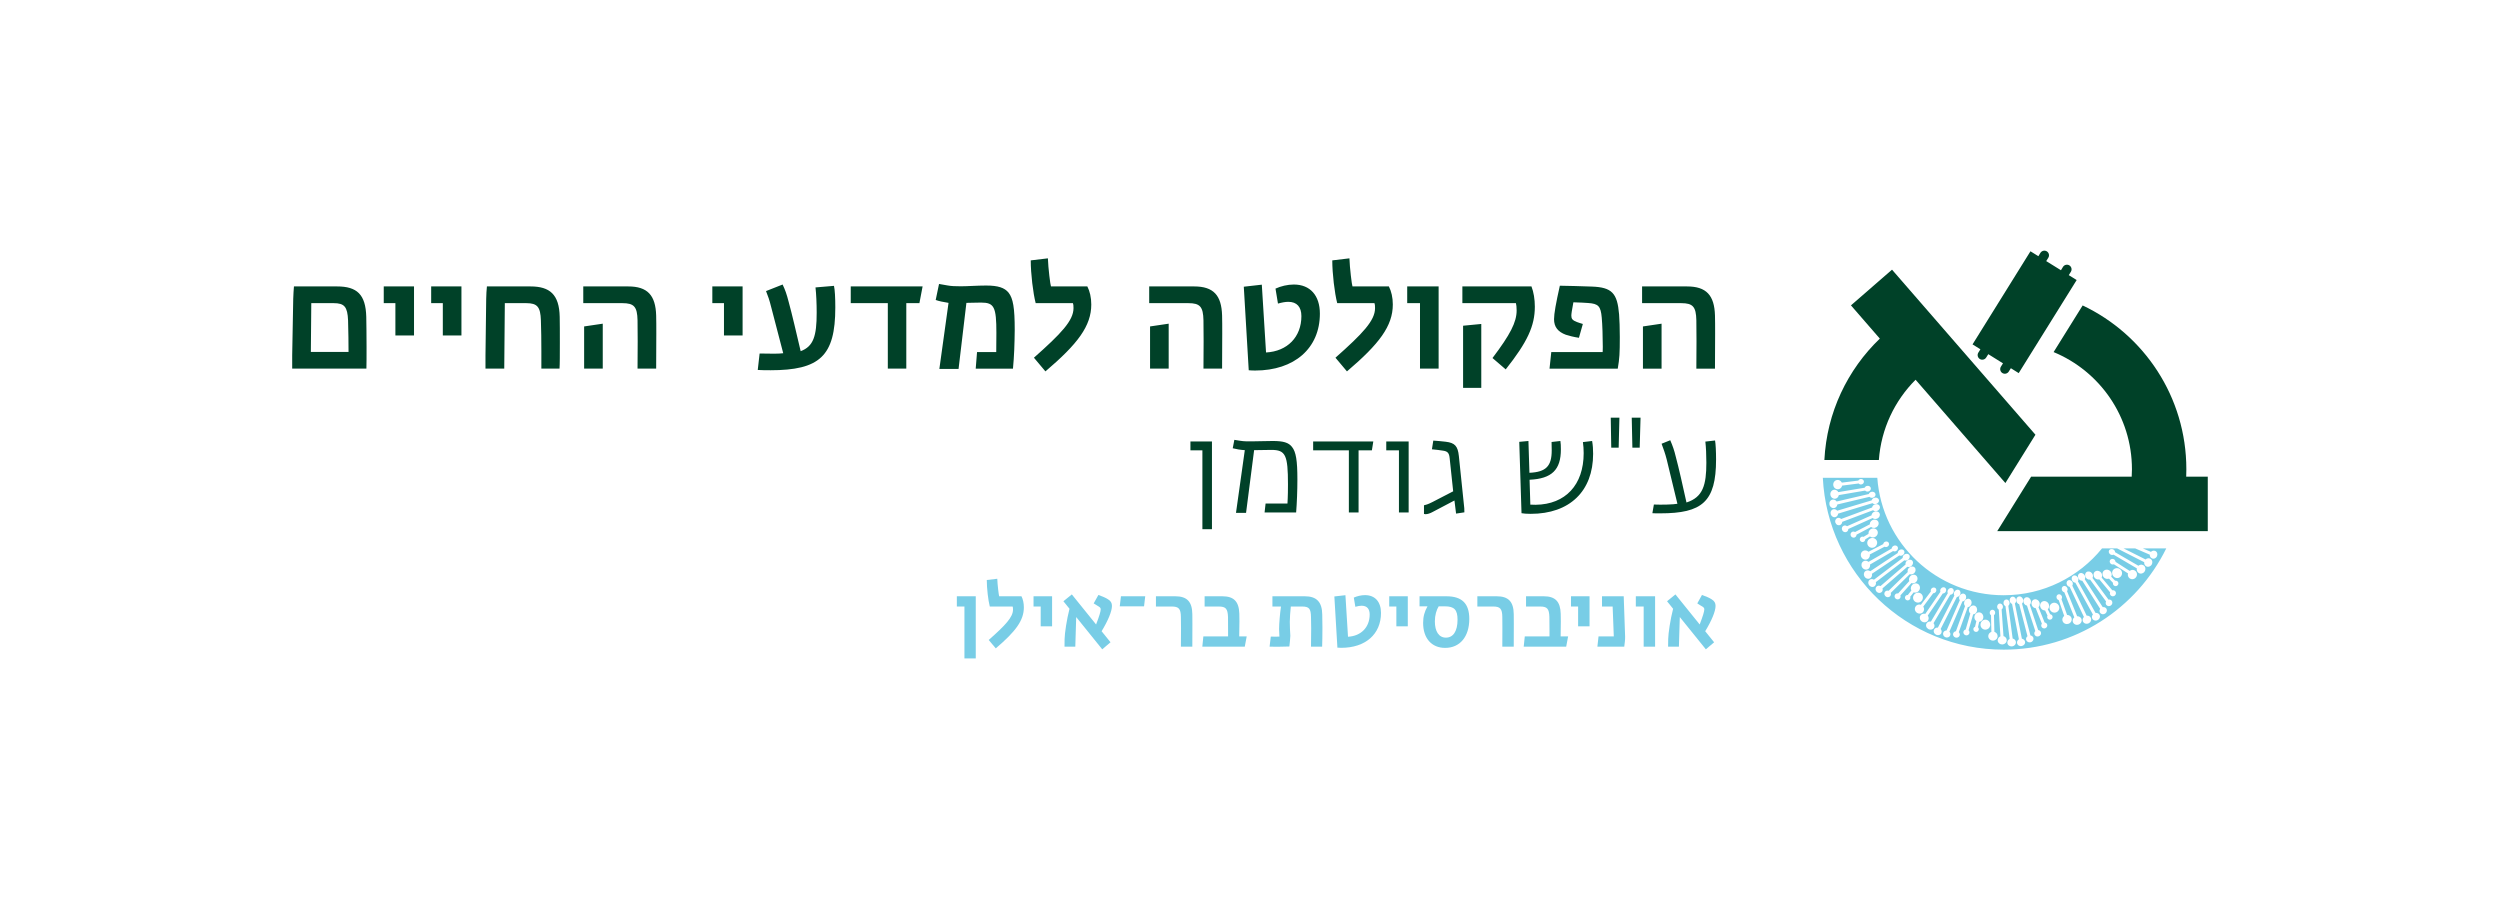 <?xml version="1.0" encoding="UTF-8"?>
<!DOCTYPE svg PUBLIC "-//W3C//DTD SVG 1.1//EN" "http://www.w3.org/Graphics/SVG/1.1/DTD/svg11.dtd">
<!-- Creator: CorelDRAW 2017 -->
<svg xmlns="http://www.w3.org/2000/svg" xml:space="preserve" width="308px" height="112px" version="1.1" style="shape-rendering:geometricPrecision; text-rendering:geometricPrecision; image-rendering:optimizeQuality; fill-rule:evenodd; clip-rule:evenodd"
viewBox="0 0 69632 25379"
 xmlns:xlink="http://www.w3.org/1999/xlink">
 <defs>
  <style type="text/css">
   <![CDATA[
    .fil2 {fill:none}
    .fil1 {fill:#004128;fill-rule:nonzero}
    .fil0 {fill:#78CDE6;fill-rule:nonzero}
   ]]>
  </style>
 </defs>
 <g id="Layer_x0020_1">
  <g id="_1727819536688">
   <path class="fil0" d="M38028 16614c-107,0 -222,27 -314,69l43 257c69,-20 126,-30 176,-30 147,0 224,87 224,244 0,356 -239,602 -605,622l-72 -1160 -309 35 85 1429c32,3 62,5 109,5 673,0 1108,-381 1108,-973 0,-312 -166,-498 -445,-498z"/>
   <polygon class="fil0" points="38703,16646 38703,16932 38902,16932 38902,17485 39221,17485 39221,16646 "/>
   <path class="fil0" d="M40298 16646l-749 0 0 281 222 0c-82,145 -122,286 -122,463 0,426 234,697 615,697 413,0 674,-313 674,-809 0,-430 -204,-632 -640,-632zm-12 1155c-197,0 -309,-172 -309,-453 0,-176 45,-321 107,-421l172 0c262,0 354,95 354,374 0,318 -120,500 -324,500z"/>
   <path class="fil0" d="M42179 17144c-5,-346 -147,-498 -478,-498l-538 0 0 286 438 0c199,0 256,60 259,294 2,95 2,204 2,314 0,216 -2,428 -2,513l319 0c0,-110 2,-394 2,-643 0,-102 0,-197 -2,-266z"/>
   <path class="fil0" d="M43488 17767c0,-68 5,-282 5,-419 0,-79 0,-149 -3,-214 -9,-338 -149,-488 -473,-488l-495 0 0 286 391 0c199,0 254,60 261,294 3,102 3,239 3,399l0 142 -690 0 -30 286 1186 0 54 -286 -209 0z"/>
   <polygon class="fil0" points="43777,16646 43777,16932 43976,16932 43976,17485 44295,17485 44295,16646 "/>
   <path class="fil0" d="M45288 17771l-39 -1125 -606 0 0 286 297 0 32 835 -426 0 -32 286 750 0c9,-80 27,-189 24,-282z"/>
   <polygon class="fil0" points="45587,16646 45587,16932 45806,16932 45806,18053 46125,18053 46125,16646 "/>
   <path class="fil0" d="M47813 16915c0,-82 -32,-137 -109,-184 -60,-40 -145,-77 -270,-122l-131 236c59,40 107,68 149,92 35,25 47,42 47,75 0,57 -40,189 -129,421l-677 -839 -234 191 169 210c-77,296 -134,682 -137,846l-3 212 302 0 25 -827 727 901 231 -196 -249 -309c182,-299 289,-558 289,-707z"/>
   <path class="fil0" d="M36833 17156c-5,-351 -157,-510 -488,-510l-903 0 0 286 823 0c209,0 249,65 254,294 3,97 5,202 5,314 0,179 -5,373 -5,513l311 0c5,-130 8,-334 8,-538 0,-125 -3,-251 -5,-359zm-873 -270l-272 0c-2,14 -5,29 -7,46 -26,166 -53,476 -53,630 2,85 5,149 9,209 -17,3 -54,3 -109,3 -45,0 -87,0 -132,-3l-33 282c75,0 148,2 245,2 92,0 185,-2 307,-7 10,-100 25,-214 27,-299 -7,-110 -15,-257 -15,-391 0,-85 13,-301 28,-426 1,-17 3,-32 5,-46z"/>
   <polygon class="fil0" points="26632,16646 26632,16932 26844,16932 26844,18381 27160,18381 27160,16646 "/>
   <polygon class="fil0" points="28773,16646 28773,16932 28973,16932 28973,17485 29291,17485 29291,16646 "/>
   <path class="fil0" d="M30962 16915c0,-82 -32,-137 -109,-184 -60,-40 -145,-77 -269,-122l-132 236c60,40 107,67 149,92 35,25 47,42 47,75 0,57 -39,189 -129,421l-677 -839 -235 191 170 210c-77,296 -134,682 -137,846l-2 212 301 0 25 -827 727 901 231 -197 -249 -308c182,-299 289,-558 289,-707z"/>
   <polygon class="fil0" points="31213,16646 31180,16927 31858,16927 31891,16646 "/>
   <path class="fil0" d="M33206 17144c-5,-346 -147,-498 -478,-498l-538 0 0 286 438 0c199,0 256,60 259,294 3,95 3,204 3,314 0,216 -3,428 -3,513l319 0c0,-110 2,-394 2,-643 0,-102 0,-197 -2,-266z"/>
   <path class="fil0" d="M34515 17766c0,-67 6,-281 6,-418 0,-80 0,-149 -3,-214 -10,-339 -150,-488 -473,-488l-496 0 0 286 391 0c200,0 254,60 262,294 2,102 2,239 2,399l0 141 -690 0 -29 287 1185 0 54 -287 -209 0z"/>
   <path class="fil0" d="M27522 17866c466,-413 678,-635 678,-849 0,-45 -3,-65 -10,-85l-638 0c-45,-171 -84,-513 -84,-740l293 -35c5,165 43,472 53,489l622 0c42,82 67,189 67,309 0,368 -231,674 -784,1145l-197 -234z"/>
   <path class="fil0" d="M59794 15949c-8,15 -20,28 -32,38 -14,10 -28,17 -43,22 -11,3 -23,5 -34,5 -21,0 -41,-6 -60,-17 -25,-16 -43,-41 -51,-71 -4,-19 -4,-39 0,-59l-649 -382c-1,0 -2,0 -3,1 -8,4 -18,6 -28,7 -20,2 -40,-4 -58,-14 -42,-26 -58,-76 -37,-115 23,-38 76,-49 119,-25 30,17 48,46 48,76l651 379c15,-12 32,-21 51,-26 30,-8 60,-4 86,10 29,16 49,43 56,75 7,32 1,66 -16,96zm-238 159c-19,30 -49,51 -82,58 -10,3 -19,4 -29,4 -24,0 -48,-8 -68,-21 -26,-18 -45,-46 -52,-78 -4,-20 -4,-42 2,-63l-394 -255c-24,10 -54,8 -79,-8 -37,-26 -50,-75 -27,-110 6,-9 14,-16 23,-22 9,-5 18,-9 28,-10 20,-3 42,1 60,12 16,10 28,25 35,43 4,9 5,18 6,27l395 253c4,-3 9,-6 13,-9 13,-8 28,-14 42,-17 32,-6 64,0 90,16 29,18 50,47 56,81 7,34 0,71 -19,99zm-431 -13c-26,27 -61,43 -98,43l-2 0c-36,0 -72,-15 -98,-41 -26,-25 -41,-60 -43,-96 -2,-37 11,-72 35,-98 24,-26 58,-41 95,-42 17,0 35,2 52,8 17,6 33,16 47,28 14,13 26,28 34,44 8,17 13,34 14,52 2,37 -11,74 -36,102zm-90 247c-15,14 -33,21 -53,21 -1,0 -2,0 -3,0 -20,-1 -38,-9 -52,-24 -18,-18 -24,-44 -19,-67l-112 -119c-5,3 -11,4 -17,6 -15,3 -31,4 -46,2 -31,-5 -61,-20 -82,-45 -24,-25 -36,-58 -36,-92 0,-35 12,-67 36,-89 12,-12 27,-20 43,-26 16,-5 32,-7 48,-6 34,2 66,17 90,41 24,24 39,56 41,89 1,16 -2,32 -7,48 -2,6 -5,12 -8,17l109 114c25,-5 52,3 71,22 14,14 22,33 21,54 0,20 -9,40 -24,54zm-75 285c-17,13 -37,20 -57,20 -3,0 -5,0 -8,0 -22,-2 -41,-13 -55,-30 -19,-23 -23,-54 -13,-81l-301 -362c-18,5 -39,6 -58,1 -28,-6 -54,-23 -73,-47 -20,-25 -30,-56 -30,-87 1,-33 14,-62 38,-82 23,-19 54,-28 87,-23 15,3 29,8 43,15 15,8 27,18 38,30 11,12 19,26 24,40 6,15 9,30 10,44 0,21 -5,41 -15,58l300 357c29,-6 61,3 82,27 13,16 21,38 19,59 -2,23 -13,45 -31,61zm-71 214c-4,24 -18,46 -39,61 -17,13 -38,20 -59,20 -5,0 -10,-1 -14,-2 -24,-3 -44,-16 -58,-35 -12,-18 -18,-39 -15,-61 1,-12 5,-24 10,-34l-445 -609c-17,3 -34,1 -52,-4 -24,-8 -47,-26 -64,-49 -17,-25 -25,-54 -24,-83 2,-15 5,-28 11,-40 7,-14 17,-25 28,-34 12,-8 26,-14 41,-16 14,-2 28,-2 41,1 28,7 54,24 72,48 18,23 28,51 28,79 -1,15 -4,28 -9,41 -1,3 -3,7 -6,10l447 605c12,-2 24,-3 36,-1 22,4 42,16 56,34 14,19 20,45 15,69zm-153 220c-6,27 -23,53 -48,69 -19,12 -40,18 -61,18 -7,0 -15,-1 -23,-3 -25,-5 -45,-20 -58,-41 -21,-34 -18,-75 4,-107l-500 -785c-39,3 -78,-18 -102,-57 -15,-24 -21,-51 -18,-78 3,-29 18,-53 40,-67 22,-14 50,-17 78,-8 25,8 48,25 64,49 15,22 22,49 21,74 -2,17 -6,32 -14,45l503 780c39,-7 79,8 101,40 13,21 18,46 13,71zm-198 183c-9,28 -29,51 -56,65 -13,8 -27,13 -41,15 -7,1 -12,1 -18,1 -9,0 -17,-1 -25,-3 -30,-7 -54,-24 -67,-50 -20,-38 -13,-84 16,-118l-490 -887c-35,-1 -70,-24 -89,-59 -12,-24 -17,-50 -12,-74 4,-27 19,-49 41,-61 21,-12 47,-13 73,-3 22,9 42,27 56,50 12,21 18,46 16,69 -2,15 -7,28 -14,40l493 883c17,-2 33,-1 48,3l0 0c27,7 48,24 61,46 15,25 18,55 8,83zm-248 92c-5,14 -13,26 -24,38 -12,12 -25,21 -39,28 -18,8 -36,12 -55,12 -12,0 -24,-2 -35,-5 -31,-9 -55,-30 -68,-58 -19,-43 -7,-94 27,-127l-398 -841c-31,-4 -61,-26 -76,-59 -23,-49 -6,-105 36,-124 21,-10 46,-10 69,1 20,10 38,27 49,49 16,34 14,72 -4,99l401 838c48,-5 94,18 115,60 14,27 15,59 2,89zm-267 32c-14,30 -39,53 -70,66 -17,6 -33,10 -50,10 -16,0 -32,-3 -47,-9 -31,-12 -55,-36 -66,-66 -11,-28 -10,-59 2,-88 8,-18 21,-34 36,-47l-279 -700c-1,0 -1,0 -2,0 -10,-2 -19,-6 -27,-12 -17,-11 -30,-27 -37,-46 -17,-47 1,-96 41,-113 41,-17 90,7 109,53 14,31 10,65 -8,89l282 698c19,0 39,3 57,11 28,12 50,33 61,60 13,30 13,64 -2,94zm-281 -21c-15,32 -43,56 -76,67 -15,5 -30,8 -46,8 -18,0 -37,-4 -54,-12 -32,-15 -56,-41 -66,-74 -10,-30 -7,-63 7,-92 9,-20 23,-36 39,-49l-154 -443c-26,-7 -48,-27 -57,-55 -15,-44 5,-90 45,-104 10,-3 21,-4 32,-3 10,1 20,5 29,10 17,9 31,26 39,46 6,18 7,37 2,55 -3,9 -7,17 -13,25l157 442c6,0 12,0 17,1 15,2 30,6 43,13 29,14 51,38 62,67 12,32 10,67 -6,98zm-337 -344c-9,35 -33,66 -65,84 -21,11 -44,17 -66,17 -14,0 -27,-2 -41,-6 -34,-11 -64,-36 -81,-69 -17,-32 -21,-69 -11,-104 10,-36 32,-65 64,-82 30,-17 66,-21 101,-11 17,5 33,13 47,24 15,11 27,25 37,41l0 0c9,16 15,34 18,52 3,18 2,36 -3,54zm-187 246c-6,19 -20,35 -39,44 -11,5 -22,7 -33,7 -9,0 -18,-1 -26,-4 -19,-7 -34,-21 -43,-39 -10,-23 -9,-49 3,-70l-68 -145c-6,0 -12,0 -18,0 -15,-2 -30,-6 -45,-13 -28,-14 -50,-37 -63,-67 -15,-31 -16,-66 -6,-98 11,-34 33,-59 62,-73 15,-7 32,-11 49,-11 16,0 31,3 46,9 31,12 57,35 73,66 15,30 19,64 11,96 -4,16 -12,31 -21,44 -4,5 -8,9 -13,14l68 140c25,3 48,18 60,42 9,18 10,39 3,58zm-150 242c-8,21 -25,38 -47,47 -11,5 -22,7 -33,7 -12,0 -24,-3 -35,-8 -20,-8 -35,-24 -43,-45 -10,-27 -5,-58 13,-80l-173 -434c-19,-1 -38,-6 -54,-16 -25,-15 -44,-39 -55,-67 -11,-30 -12,-63 -1,-92 10,-31 32,-54 60,-65 28,-12 60,-10 89,5 14,6 26,16 37,27 11,12 20,25 26,40 7,15 10,30 11,45 1,16 -1,31 -5,45 -6,20 -17,37 -31,50l173 429c30,3 56,21 68,50 9,20 9,42 0,62zm-179 228c-12,21 -32,37 -56,45 -10,4 -21,5 -32,5 -15,0 -30,-3 -43,-10 -21,-11 -37,-29 -44,-51 -6,-21 -5,-42 5,-63 4,-10 11,-20 20,-28l-233 -711c-17,-3 -33,-9 -48,-20 -21,-15 -37,-39 -45,-65 -9,-29 -8,-60 3,-86 6,-14 13,-25 22,-35 11,-11 23,-18 37,-23 14,-4 29,-6 43,-3 15,2 28,7 39,14 25,15 44,39 54,67 10,28 11,57 1,83 -4,14 -12,26 -20,36 -3,3 -6,6 -9,8l236 707c12,1 23,5 34,11 19,10 35,27 42,48 8,23 6,49 -6,71zm-212 160c-14,24 -38,43 -67,51 -10,2 -19,3 -29,3 -19,0 -39,-5 -55,-15 -22,-13 -37,-33 -43,-57 -9,-38 7,-76 38,-100l-232 -893c-37,-9 -68,-41 -78,-84 -6,-28 -4,-56 7,-80 12,-26 33,-45 59,-51 25,-7 52,-2 75,16 22,15 38,39 46,66 7,26 6,53 -4,76 -5,16 -14,29 -26,39l235 889c39,6 72,32 83,69 6,24 3,49 -9,71zm-243 112c-18,23 -43,39 -73,45 -8,1 -16,2 -24,2 -7,0 -14,0 -20,-1 -15,-3 -28,-8 -40,-15 -25,-16 -43,-40 -47,-68 -8,-42 13,-84 51,-107l-191 -987c-32,-11 -58,-43 -65,-83 -5,-26 0,-52 11,-73 13,-24 33,-40 57,-45 25,-5 50,2 71,20 18,15 32,38 37,64 6,24 3,49 -6,70 -7,14 -15,25 -26,34l195 984c16,3 31,8 44,17 23,15 38,37 44,62 6,28 -1,58 -18,81zm-262 11c-9,11 -21,20 -35,28 -15,8 -30,13 -45,15 -6,0 -11,1 -16,1 -26,0 -51,-8 -72,-22 -26,-19 -42,-45 -45,-76 -5,-47 21,-91 64,-112l-117 -914c-29,-14 -51,-44 -54,-80 -6,-53 26,-101 72,-106 23,-3 46,5 64,22 17,15 28,37 32,62 5,37 -9,72 -34,92l121 914c47,9 83,45 90,91 5,30 -4,60 -25,85zm-262 -52c-22,24 -53,38 -87,41 -3,0 -6,0 -10,0 -14,0 -27,-2 -39,-6 -16,-5 -30,-13 -42,-23 -26,-21 -42,-51 -43,-83 -1,-30 10,-59 30,-82 13,-14 29,-26 47,-33l-47 -745 -2 -2c-9,-5 -16,-11 -23,-19 -12,-15 -19,-35 -20,-55 -2,-49 30,-91 74,-95 45,-2 82,35 87,84 3,34 -12,65 -36,82l52 745c19,5 36,14 51,27 22,20 36,47 39,76 3,33 -8,64 -31,88zm-258 -105c-25,24 -59,39 -93,39 -1,0 -1,0 -2,0 -34,0 -67,-12 -91,-35 -26,-24 -40,-56 -40,-90 0,-31 13,-62 35,-85 14,-15 33,-27 52,-34l-10 -464c-22,-15 -36,-41 -37,-70 0,-46 33,-83 75,-84 11,0 21,2 31,7 9,4 18,10 24,17 14,15 22,35 23,56 1,19 -5,38 -15,53 -5,8 -12,14 -19,19l12 465c5,2 11,4 16,6 13,7 26,15 37,26 22,22 35,51 37,82 1,34 -11,67 -35,92zm-329 -268c-37,-6 -69,-27 -90,-57 -21,-30 -29,-68 -22,-105 7,-35 27,-67 56,-89 30,-22 65,-31 100,-25 35,5 66,25 87,55 10,14 18,30 22,47 5,18 6,37 4,55 -3,19 -9,36 -18,52 -9,16 -21,30 -35,41 -24,18 -54,28 -84,28 -6,0 -13,-1 -20,-2zm-150 -218l-34 152c18,18 27,45 21,71 -4,19 -15,36 -32,47 -13,8 -27,12 -41,12 -6,0 -12,0 -18,-2 -20,-4 -37,-16 -48,-34 -10,-17 -14,-37 -9,-57 6,-24 23,-43 45,-52l36 -157c-5,-4 -10,-7 -14,-11 -11,-11 -20,-23 -27,-38 -14,-28 -17,-61 -9,-92 8,-33 28,-62 56,-81 29,-19 62,-26 94,-19 16,4 31,11 45,21 13,10 23,22 31,36 18,29 23,64 17,97 -7,34 -25,63 -52,83 -12,10 -27,17 -43,21 -6,2 -12,3 -18,3zm-274 319c-6,21 -20,38 -39,49 -13,7 -27,11 -42,11 -8,0 -17,-1 -24,-3 -23,-7 -42,-22 -53,-43 -11,-19 -13,-41 -6,-62 8,-28 32,-49 60,-55l131 -448c-14,-12 -25,-28 -32,-47 -11,-26 -11,-57 -2,-86 10,-31 30,-57 56,-73 27,-17 58,-22 88,-14 29,8 53,29 67,59 6,14 10,29 12,44 1,16 0,32 -4,48 -5,15 -11,30 -20,42l0 0c-8,13 -19,24 -31,32 -17,12 -36,19 -56,20l-128 444c22,21 31,52 23,82zm-272 65c-8,24 -26,43 -49,52 -12,5 -24,8 -37,8 -12,0 -23,-2 -35,-6 -25,-9 -45,-28 -56,-51 -10,-22 -11,-46 -2,-67 7,-20 22,-36 42,-47 10,-5 21,-9 33,-10l256 -703c-12,-12 -20,-27 -25,-44 -7,-26 -6,-54 5,-80 10,-28 30,-52 55,-66 13,-7 26,-11 39,-13 15,-2 29,-1 43,5 14,5 26,13 36,24 10,10 17,22 22,35 10,26 10,57 1,86 -10,27 -27,51 -51,66 -12,8 -24,13 -38,15 -4,1 -8,2 -12,2l-251 701c9,8 16,18 20,29 10,21 11,43 4,64zm-264 -3c-9,23 -27,41 -50,50 -13,5 -27,8 -40,8 -15,0 -30,-3 -44,-9 -28,-12 -49,-34 -59,-61 -9,-24 -9,-49 2,-71 15,-35 51,-56 90,-56l0 0 370 -845c-24,-30 -28,-75 -9,-115 11,-25 31,-46 54,-58 26,-13 54,-15 78,-4 24,10 42,31 50,59 7,25 5,54 -5,80 -11,25 -28,46 -50,58 -14,9 -30,13 -45,14l-364 845c27,28 37,69 22,105zm-247 -64c-12,26 -35,45 -64,52 -10,3 -19,4 -29,4 -19,0 -38,-4 -56,-13 -13,-7 -25,-16 -35,-27 -10,-11 -17,-23 -22,-36 -11,-28 -9,-58 5,-83 20,-38 62,-57 105,-52l460 -894c-18,-29 -19,-70 0,-106 12,-23 32,-41 54,-51 25,-11 51,-11 73,1 22,11 37,31 43,58 5,24 2,50 -10,74 -11,22 -28,41 -49,51 -13,7 -26,11 -40,11l-454 895c10,11 18,25 23,40 9,26 7,53 -4,76zm-276 -101c-8,2 -16,3 -24,3 -7,0 -14,-1 -21,-2 -17,-3 -32,-8 -45,-17 -27,-16 -47,-41 -56,-70 -9,-31 -5,-62 11,-88 25,-40 73,-58 120,-48l472 -792c-14,-28 -12,-65 7,-96 28,-46 83,-63 122,-39 20,12 33,32 37,57 4,23 -1,47 -13,68 -19,33 -52,52 -84,52l0 0 -468 794c30,36 37,86 14,127 -15,27 -41,45 -72,51zm-193 -201c-26,0 -52,-8 -75,-23 -14,-10 -26,-22 -35,-35 -10,-14 -16,-28 -19,-44 -8,-33 -1,-65 18,-92 17,-24 43,-40 74,-46 19,-3 39,-2 58,4l422 -616c0,-1 0,-2 -1,-2 -3,-9 -5,-19 -5,-29 0,-20 6,-39 18,-56 29,-40 80,-53 116,-29 37,25 44,78 17,120 -19,28 -49,44 -78,42l-420 618c12,15 20,33 23,53 6,29 0,59 -16,84 -17,27 -45,45 -79,50 -6,1 -12,1 -18,1zm-217 -270c-28,-21 -46,-51 -52,-85 -5,-34 4,-68 25,-95 19,-25 48,-41 80,-46 21,-3 42,-1 62,6l279 -372c-9,-25 -4,-54 14,-77 28,-36 77,-45 110,-20 9,6 16,15 21,24 4,9 7,19 8,29 2,20 -4,41 -17,58 -11,16 -26,27 -44,32 -9,3 -18,4 -27,4l-278 373c4,5 6,9 9,14 7,14 11,28 13,43 4,32 -4,63 -21,88l0 0c-20,28 -50,46 -85,50 -5,1 -11,1 -16,1 -29,0 -58,-9 -81,-27zm-102 -396c-6,-36 4,-73 26,-103 21,-30 53,-50 89,-57 36,-7 72,1 101,21 29,20 49,51 55,87 3,17 2,35 -1,53 -4,18 -11,35 -21,50 -10,16 -23,29 -38,40 -15,10 -32,17 -50,21l0 0c-9,2 -18,3 -27,3 -27,0 -54,-9 -77,-24 -31,-22 -51,-55 -57,-91zm-92 25c-12,16 -30,26 -50,28 -3,1 -6,1 -9,1 -18,0 -34,-6 -48,-17 -16,-13 -26,-31 -29,-51 -2,-21 4,-40 17,-56 15,-19 40,-29 63,-28l100 -126c-3,-5 -5,-10 -7,-16 -6,-14 -9,-29 -9,-45 0,-31 12,-62 32,-87 22,-26 53,-44 86,-49 35,-5 67,4 93,24 13,10 23,23 31,38 7,15 12,30 13,46 3,34 -7,67 -28,95 -20,27 -49,46 -81,52 -16,3 -33,4 -48,1l-1 0c-6,-2 -12,-3 -17,-5l-97 122c9,24 5,52 -11,73zm-277 -27c-15,16 -34,26 -56,28 -2,0 -4,0 -6,0 -21,0 -42,-8 -58,-22 -18,-16 -28,-38 -29,-61 -1,-22 7,-43 21,-59 20,-21 50,-30 78,-24l313 -347c-8,-17 -11,-36 -9,-56 2,-28 15,-56 35,-78 22,-24 52,-39 82,-42 33,-4 63,5 86,26 22,20 35,49 35,82 0,15 -3,30 -9,45 -5,15 -14,28 -24,41 -10,12 -23,22 -36,30 -13,7 -27,12 -42,15 -21,3 -41,1 -59,-6l-308 345c11,28 6,60 -14,83zm-274 -59c-16,17 -39,26 -63,26 -1,0 -2,0 -3,0 -25,-1 -48,-12 -66,-30 -18,-19 -29,-44 -28,-70 0,-24 10,-45 27,-61 15,-15 35,-23 58,-24 12,0 23,1 34,5l535 -523c-5,-16 -6,-33 -3,-51 4,-26 18,-50 38,-69 22,-21 50,-34 79,-36 14,-1 28,1 41,5 14,5 27,13 37,23 10,10 18,23 22,37 4,14 5,28 4,42 -2,28 -15,55 -36,77 -21,21 -47,35 -74,38 -15,2 -29,1 -42,-2 -3,-2 -7,-3 -11,-4l-530 523c4,11 6,23 6,35 -1,22 -10,44 -25,59zm-236 -117c-17,15 -39,24 -62,24 -2,0 -4,0 -5,0 -29,-2 -56,-16 -76,-38 -19,-23 -29,-52 -26,-80 2,-26 13,-48 32,-64 30,-25 71,-28 106,-10l699 -602c-8,-38 7,-80 42,-108 21,-18 48,-28 74,-29 30,0 54,10 72,30 17,20 24,46 19,75 -4,26 -18,51 -39,70 -20,18 -45,29 -70,31 -17,1 -32,-1 -47,-7l-694 604c13,37 4,78 -25,104zm-195 -164c-18,14 -39,21 -61,21 -7,0 -13,-1 -20,-2 -28,-5 -53,-22 -72,-45 -9,-13 -16,-26 -20,-40 -4,-14 -6,-28 -4,-42 2,-30 16,-56 40,-73 34,-25 81,-24 118,-1l801 -607c-3,-34 13,-71 46,-95 21,-15 46,-24 71,-22 27,1 50,12 65,31 15,20 20,45 14,72 -6,24 -21,46 -41,62 -20,16 -43,25 -66,25 -15,1 -29,-2 -41,-8l-797 610c4,15 6,31 4,47 -4,27 -17,50 -37,67zm-205 -211c-15,-3 -29,-10 -41,-19 -14,-9 -25,-21 -33,-34 -18,-27 -25,-58 -20,-88 4,-31 21,-58 47,-74 40,-25 91,-21 129,8l769 -509c-1,-32 17,-64 48,-84 45,-29 102,-21 127,18 13,19 16,44 8,68 -6,22 -21,41 -41,55 -31,22 -69,25 -99,11l-765 512c11,46 -4,94 -42,121 -18,12 -38,19 -60,19 -9,0 -18,-1 -27,-4zm-145 -318c-9,-15 -14,-31 -17,-47 -2,-16 -1,-32 2,-48 8,-32 28,-59 56,-74 26,-15 57,-18 87,-10 18,5 36,15 51,28l647 -372c0,-1 0,-2 0,-2 1,-10 4,-20 8,-29 8,-17 23,-33 41,-43 43,-23 94,-13 117,25 22,38 5,89 -37,115 -29,18 -63,18 -89,4l-645 376c3,19 3,38 -2,57 -8,29 -26,54 -51,69 -18,11 -38,17 -59,17 -11,0 -23,-2 -34,-6 -31,-9 -58,-31 -75,-60zm-31 -383c10,-34 33,-60 63,-75 29,-14 61,-16 92,-7 21,6 39,18 54,32l412 -214c4,-26 21,-51 47,-64 40,-20 89,-7 108,30 5,10 7,20 8,31 0,10 -2,20 -5,30 -8,19 -22,35 -41,45 -16,9 -35,12 -53,10 -10,-2 -19,-5 -27,-9l-411 216c1,6 1,11 1,17 1,15 -2,30 -6,44 -11,30 -31,55 -58,70 -18,10 -38,15 -58,15 -13,0 -26,-2 -39,-6l0 0c-33,-11 -61,-35 -77,-66 -16,-31 -19,-66 -10,-99zm449 -277c-3,16 -10,33 -19,48 -9,16 -22,30 -37,41 -15,11 -32,19 -50,23 -11,3 -22,4 -33,4 -7,0 -14,0 -20,-1 -37,-6 -70,-26 -91,-56 -22,-32 -29,-69 -22,-105 7,-36 30,-68 61,-88 30,-20 67,-28 103,-22l0 0c36,6 67,26 87,55 21,28 28,64 21,101zm-471 -81c-11,-18 -14,-38 -9,-58 5,-20 17,-36 35,-46 21,-13 47,-14 69,-5l138 -83c-1,-6 -2,-11 -2,-17 0,-16 3,-31 8,-46 11,-29 32,-54 60,-70 30,-17 65,-23 98,-16 34,8 62,27 78,54 9,15 14,31 16,48 2,16 1,32 -4,47 -9,32 -30,61 -59,79 -28,19 -62,26 -94,21 -16,-3 -31,-8 -45,-17 -6,-3 -11,-7 -15,-11l-133 81c-1,26 -14,51 -36,65 -12,7 -26,11 -40,11 -6,0 -11,-1 -17,-2 -20,-5 -37,-17 -48,-35zm-146 -96c-12,7 -25,10 -39,10 -8,0 -15,-1 -23,-4 -23,-6 -41,-21 -52,-42 -11,-21 -13,-46 -6,-68 7,-21 21,-38 40,-47 26,-13 57,-11 82,4l414 -216c-2,-18 2,-38 10,-55 13,-26 34,-48 61,-61 29,-15 62,-18 92,-11 31,8 57,27 71,54 14,26 16,58 4,89 -5,14 -13,27 -24,39 -10,12 -23,22 -37,30 -14,8 -28,13 -44,16 -15,2 -30,2 -45,-1 -20,-4 -38,-13 -53,-26l-408 216c0,30 -16,58 -43,73zm-192 -197c-8,21 -24,37 -44,47 -12,5 -24,8 -36,8 -12,0 -24,-3 -35,-7 -23,-10 -41,-28 -51,-51 -11,-25 -12,-52 -2,-76 8,-22 25,-39 46,-48 20,-9 42,-9 63,-2 11,4 21,9 30,17l684 -304c1,-17 6,-33 15,-49 13,-22 34,-41 60,-52 28,-11 59,-13 86,-5 14,4 26,10 37,18 11,10 20,21 26,35 6,13 9,28 8,43 -1,14 -4,27 -10,40 -12,25 -34,47 -62,60 -26,12 -55,16 -82,9 -14,-3 -27,-8 -38,-16 -3,-3 -6,-5 -9,-8l-679 306c0,12 -3,24 -7,35zm-224 -145c-11,4 -22,6 -34,6 -13,0 -25,-3 -38,-8 -26,-11 -47,-34 -57,-61 -11,-29 -10,-60 3,-85 11,-23 29,-40 52,-48 37,-13 77,-2 103,27l865 -321c6,-38 35,-72 77,-86 26,-9 55,-10 80,-1 27,9 47,28 56,53 10,24 7,51 -8,77 -13,23 -35,41 -61,52 -25,10 -52,11 -76,4 -16,-4 -30,-12 -41,-23l-861 325c-2,39 -25,74 -60,89zm-208 -233c-25,-15 -43,-39 -52,-67 -4,-15 -6,-29 -5,-44 1,-15 4,-29 10,-41 13,-27 36,-47 63,-54 41,-12 85,5 112,39l962 -289c9,-33 37,-62 76,-73 25,-7 52,-6 74,3 26,11 44,30 51,53 7,24 3,49 -13,72 -13,20 -35,36 -60,44 -23,8 -49,8 -71,0 -13,-4 -25,-12 -35,-21l-960 293c-1,16 -5,32 -12,46 -13,24 -33,41 -58,49 -10,4 -20,5 -30,5 -18,0 -36,-5 -52,-15zm-88 -334c-7,-31 -3,-63 12,-90 16,-27 41,-46 71,-53 45,-9 92,13 118,53l898 -209c10,-30 38,-54 73,-62 52,-11 103,16 113,61 5,23 0,47 -15,66 -14,19 -35,32 -59,38 -36,9 -73,-1 -95,-24l-896 213c-6,47 -37,87 -82,99l0 0c-9,2 -17,3 -26,3 -21,0 -42,-7 -61,-19 -12,-9 -23,-20 -32,-32 -9,-14 -16,-29 -19,-44zm27 -323c4,-16 10,-31 19,-44 18,-28 46,-46 78,-51 30,-4 60,4 85,22 15,11 28,26 37,44l737 -123c1,-1 1,-2 1,-2 4,-9 10,-17 17,-25 14,-13 33,-22 53,-25 49,-8 93,20 101,64 8,43 -26,85 -74,94 -33,7 -65,-4 -85,-26l-736 126c-3,19 -11,38 -22,53 -17,25 -43,42 -72,47 -7,2 -14,2 -21,2 -25,0 -49,-8 -70,-24l0 0c-25,-19 -43,-49 -48,-82 -3,-17 -3,-34 0,-50zm104 -320c21,-28 52,-45 86,-48 31,-4 63,6 88,26 17,12 30,29 39,48l461 -57c12,-23 37,-40 66,-44 45,-5 86,25 91,66 1,11 0,22 -4,32 -3,10 -8,18 -15,26 -13,15 -32,25 -53,28 -19,3 -38,-1 -54,-9 -8,-5 -16,-11 -21,-18l-462 60c-1,5 -2,10 -4,16 -5,14 -12,27 -22,39 -20,25 -47,41 -78,45 -6,1 -12,2 -18,2 -28,0 -54,-10 -76,-27l0 0c-27,-22 -45,-54 -49,-89 -4,-34 5,-69 25,-96zm8617 1862l227 97c12,-11 25,-21 40,-27 25,-10 52,-10 76,-1 27,11 47,33 57,61 9,28 8,58 -4,86 -6,14 -15,26 -25,37 -10,11 -22,19 -34,25 -14,6 -29,10 -43,10 -14,0 -28,-3 -41,-9 -39,-18 -61,-59 -59,-103l-408 -176 -324 0 615 309c34,-33 85,-44 127,-24l0 0c28,14 48,38 57,69 3,14 5,29 3,45 -2,17 -6,32 -13,46 -15,29 -39,50 -67,61 -14,5 -27,8 -40,8 -17,0 -34,-4 -49,-12 -42,-23 -63,-70 -57,-117l-757 -385 -420 0c-648,798 -1638,1308 -2746,1308 -1867,0 -3396,-1445 -3528,-3278l-1521 0c134,2672 2343,4797 5049,4797 1992,0 3715,-1152 4539,-2827l-654 0z"/>
   <path class="fil1" d="M60952 13308c3,-69 4,-139 4,-208 0,-2020 -1184,-3763 -2895,-4573l-811 1302c1284,531 2187,1795 2187,3271 0,70 -2,139 -7,208l-2808 0 -945 1519 5877 0 0 -1519 -602 0z"/>
   <path class="fil1" d="M56743 12136l-4004 -4608 -1146 997 806 928c-900,864 -1481,2058 -1548,3388l1521 0c63,-872 443,-1657 1025,-2240l2507 2884 839 -1349z"/>
   <path class="fil1" d="M57894 7818l-220 -137 58 -94c38,-60 19,-140 -41,-178 -61,-38 -141,-19 -179,42l-57 93 -411 -255 58 -94c38,-60 19,-140 -41,-178 -61,-38 -141,-19 -179,42l-57 93 -221 -137 -1617 2599 220 137 -58 93c-38,61 -19,140 41,178 61,38 140,19 178,-41l59 -94 410 256 -58 93c-38,61 -19,141 41,178 61,38 140,19 178,-41l59 -94 219 137 1618 -2598z"/>
   <path class="fil1" d="M33487 12571l0 2202 267 0 0 -2448 -601 0 0 246 334 0zm1184 -4l-246 1750 281 0 225 -1750c151,0 295,-7 481,-7 397,0 464,141 464,963 0,369 -14,488 -14,534l-611 0 -28 249 881 0c21,-263 35,-608 35,-920 0,-527 -38,-770 -151,-910 -94,-120 -239,-165 -534,-165 -193,0 -404,10 -579,10 -120,0 -215,4 -341,-17l-155 -25 -45 235c95,25 218,46 337,53zm2905 4l0 1735 271 0 0 -1735 372 0 39 -246 -1679 0 0 246 997 0zm1398 0l0 1735 271 0 0 -1981 -625 0 0 246 354 0zm742 1784c56,0 130,-24 200,-63l600 -316 8 0 45 362 232 -35 -3 -116 -151 -1455c-29,-281 -113,-369 -366,-400 -119,-14 -246,-25 -348,-32l-38 243c130,14 214,21 309,38 130,18 172,67 186,211l98 924 -576 298c-137,71 -196,81 -239,92l0 242c18,4 28,7 43,7zm4651 -2044l-257 31c14,99 21,197 21,309 0,886 -509,1430 -1338,1441 -60,0 -102,-4 -151,-4l-21 -695c621,-28 874,-278 874,-847 0,-98 -3,-169 -14,-235l-246 28c0,56 4,109 4,235 0,436 -155,604 -622,625l-28 -888 -256 24 63 1992c70,11 133,18 256,18 1089,0 1743,-633 1743,-1676 0,-126 -7,-239 -28,-358zm762 -650l-242 0 14 836 207 0 21 -836zm590 0l-246 0 18 836 204 0 24 -836zm552 2670c1166,0 1556,-320 1556,-1504 0,-228 -11,-436 -28,-530l-271 31c18,158 28,366 28,587 0,625 -94,966 -555,1113 -102,-460 -217,-980 -298,-1275 -46,-193 -85,-298 -155,-463l-242 98c59,162 98,263 144,443l298 1233c-101,21 -439,31 -657,21l-42 242c74,7 148,4 222,4z"/>
   <path class="fil1" d="M8077 9917l0 374 2072 0c4,-122 4,-357 4,-605 0,-309 -4,-642 -8,-841 -16,-626 -260,-849 -816,-849l-1203 0c-8,85 -16,227 -20,345l-29 1576zm1573 -93l-1052 0 12 -1361 625 0c301,0 386,102 402,483 9,281 13,683 13,878zm1308 -1361l0 902 520 0 0 -1369 -845 0 0 467 325 0zm1324 0l0 902 520 0 0 -1369 -845 0 0 467 325 0zm1191 1454l0 374 524 0 16 -1828 597 0c309,0 398,102 410,483 9,256 13,561 13,858l0 487 507 0c9,-122 9,-418 9,-719 0,-276 0,-560 -4,-727 -13,-626 -277,-849 -817,-849l-1215 0c-8,97 -20,227 -20,345l-20 1576zm4245 374l520 0c0,-146 4,-581 4,-983 0,-187 0,-370 -4,-500 -16,-564 -240,-812 -780,-812l-1255 0 0 467 1092 0c325,0 415,98 423,479 0,167 4,382 4,585 0,334 -4,650 -4,764zm-1491 -1178l0 1178 520 0 0 -1255 -520 77zm3904 -650l0 902 520 0 0 -1369 -845 0 0 467 325 0zm1292 1873c1381,0 1816,-394 1816,-1751 0,-272 -12,-496 -37,-605l-516 44c21,187 33,447 33,707 0,650 -89,939 -447,1073 -114,-484 -244,-1048 -333,-1369 -61,-236 -98,-338 -171,-492l-463 183c57,142 94,248 142,439l338 1296c-106,16 -334,16 -659,8l-52 459c121,8 231,8 349,8zm3282 -1873l0 1828 516 0 0 -1828 366 0 89 -467 -2006 0 0 467 1035 0zm1695 -8l-256 1844 536 0 219 -1844c110,0 260,-8 411,-8 365,0 426,122 426,845 0,264 -4,414 -4,536l-536 0 -37 463 1040 0c33,-345 45,-686 49,-1080 0,-618 -45,-878 -171,-1040 -113,-139 -292,-200 -629,-200 -244,0 -512,21 -703,21 -155,0 -272,-4 -382,-25l-228 -40 -93 447c85,32 207,57 358,81zm2384 1531l321 382c902,-767 1280,-1267 1280,-1868 0,-195 -41,-370 -110,-504l-1015 0c-17,-29 -78,-516 -86,-784l-479 57c0,369 65,914 138,1194l1040 0c12,33 16,65 16,138 0,350 -345,711 -1105,1385zm4733 305l520 0c0,-146 4,-581 4,-983 0,-187 0,-370 -4,-500 -16,-564 -239,-812 -780,-812l-1255 0 0 467 1093 0c325,0 414,98 422,479 0,167 4,382 4,585 0,334 -4,650 -4,764zm-1491 -1178l0 1178 520 0 0 -1255 -520 77zm2933 1231c1097,0 1808,-622 1808,-1588 0,-508 -272,-813 -727,-813 -175,0 -362,45 -512,114l69 418c114,-32 207,-49 289,-49 239,0 365,143 365,399 0,581 -390,983 -987,1015l-118 -1893 -503 57 138 2332c52,4 101,8 178,8zm2243 -358l321 382c902,-767 1280,-1267 1280,-1868 0,-195 -41,-370 -110,-504l-1016 0c-16,-29 -77,-516 -85,-784l-479 57c0,369 65,914 138,1194l1040 0c12,33 16,65 16,138 0,350 -345,711 -1105,1385zm2360 -1523l0 1828 520 0 0 -2295 -877 0 0 467 357 0zm2024 1532l369 317c605,-764 813,-1211 813,-1751 0,-208 -33,-407 -94,-565l-1929 0 0 467 1495 0c12,45 20,110 20,203 0,329 -179,675 -674,1329zm-821 -902l0 1734 508 0 0 -1783 -508 49zm2462 735l-49 463 1905 0c49,-292 57,-418 57,-885 0,-273 -8,-443 -20,-630 -49,-597 -203,-756 -764,-776 -370,-12 -605,-20 -890,-24 -109,487 -162,780 -162,934 0,219 110,353 329,435 81,28 232,65 366,85l109 -386c-61,-16 -113,-37 -162,-53 -130,-49 -159,-93 -159,-179 0,-48 13,-138 57,-373 216,8 325,12 415,20 284,20 349,89 377,410 17,191 29,533 29,813 0,114 -4,122 -4,146l-1434 0zm4050 463l520 0c0,-146 4,-581 4,-983 0,-187 0,-370 -4,-500 -16,-564 -240,-812 -780,-812l-1255 0 0 467 1093 0c325,0 414,98 422,479 0,167 4,382 4,585 0,334 -4,650 -4,764zm-1491 -1178l0 1178 520 0 0 -1255 -520 77z"/>
  </g>
  <rect class="fil2" width="69632" height="25379"/>
  <rect class="fil2" width="69632" height="25379"/>
 </g>
</svg>
